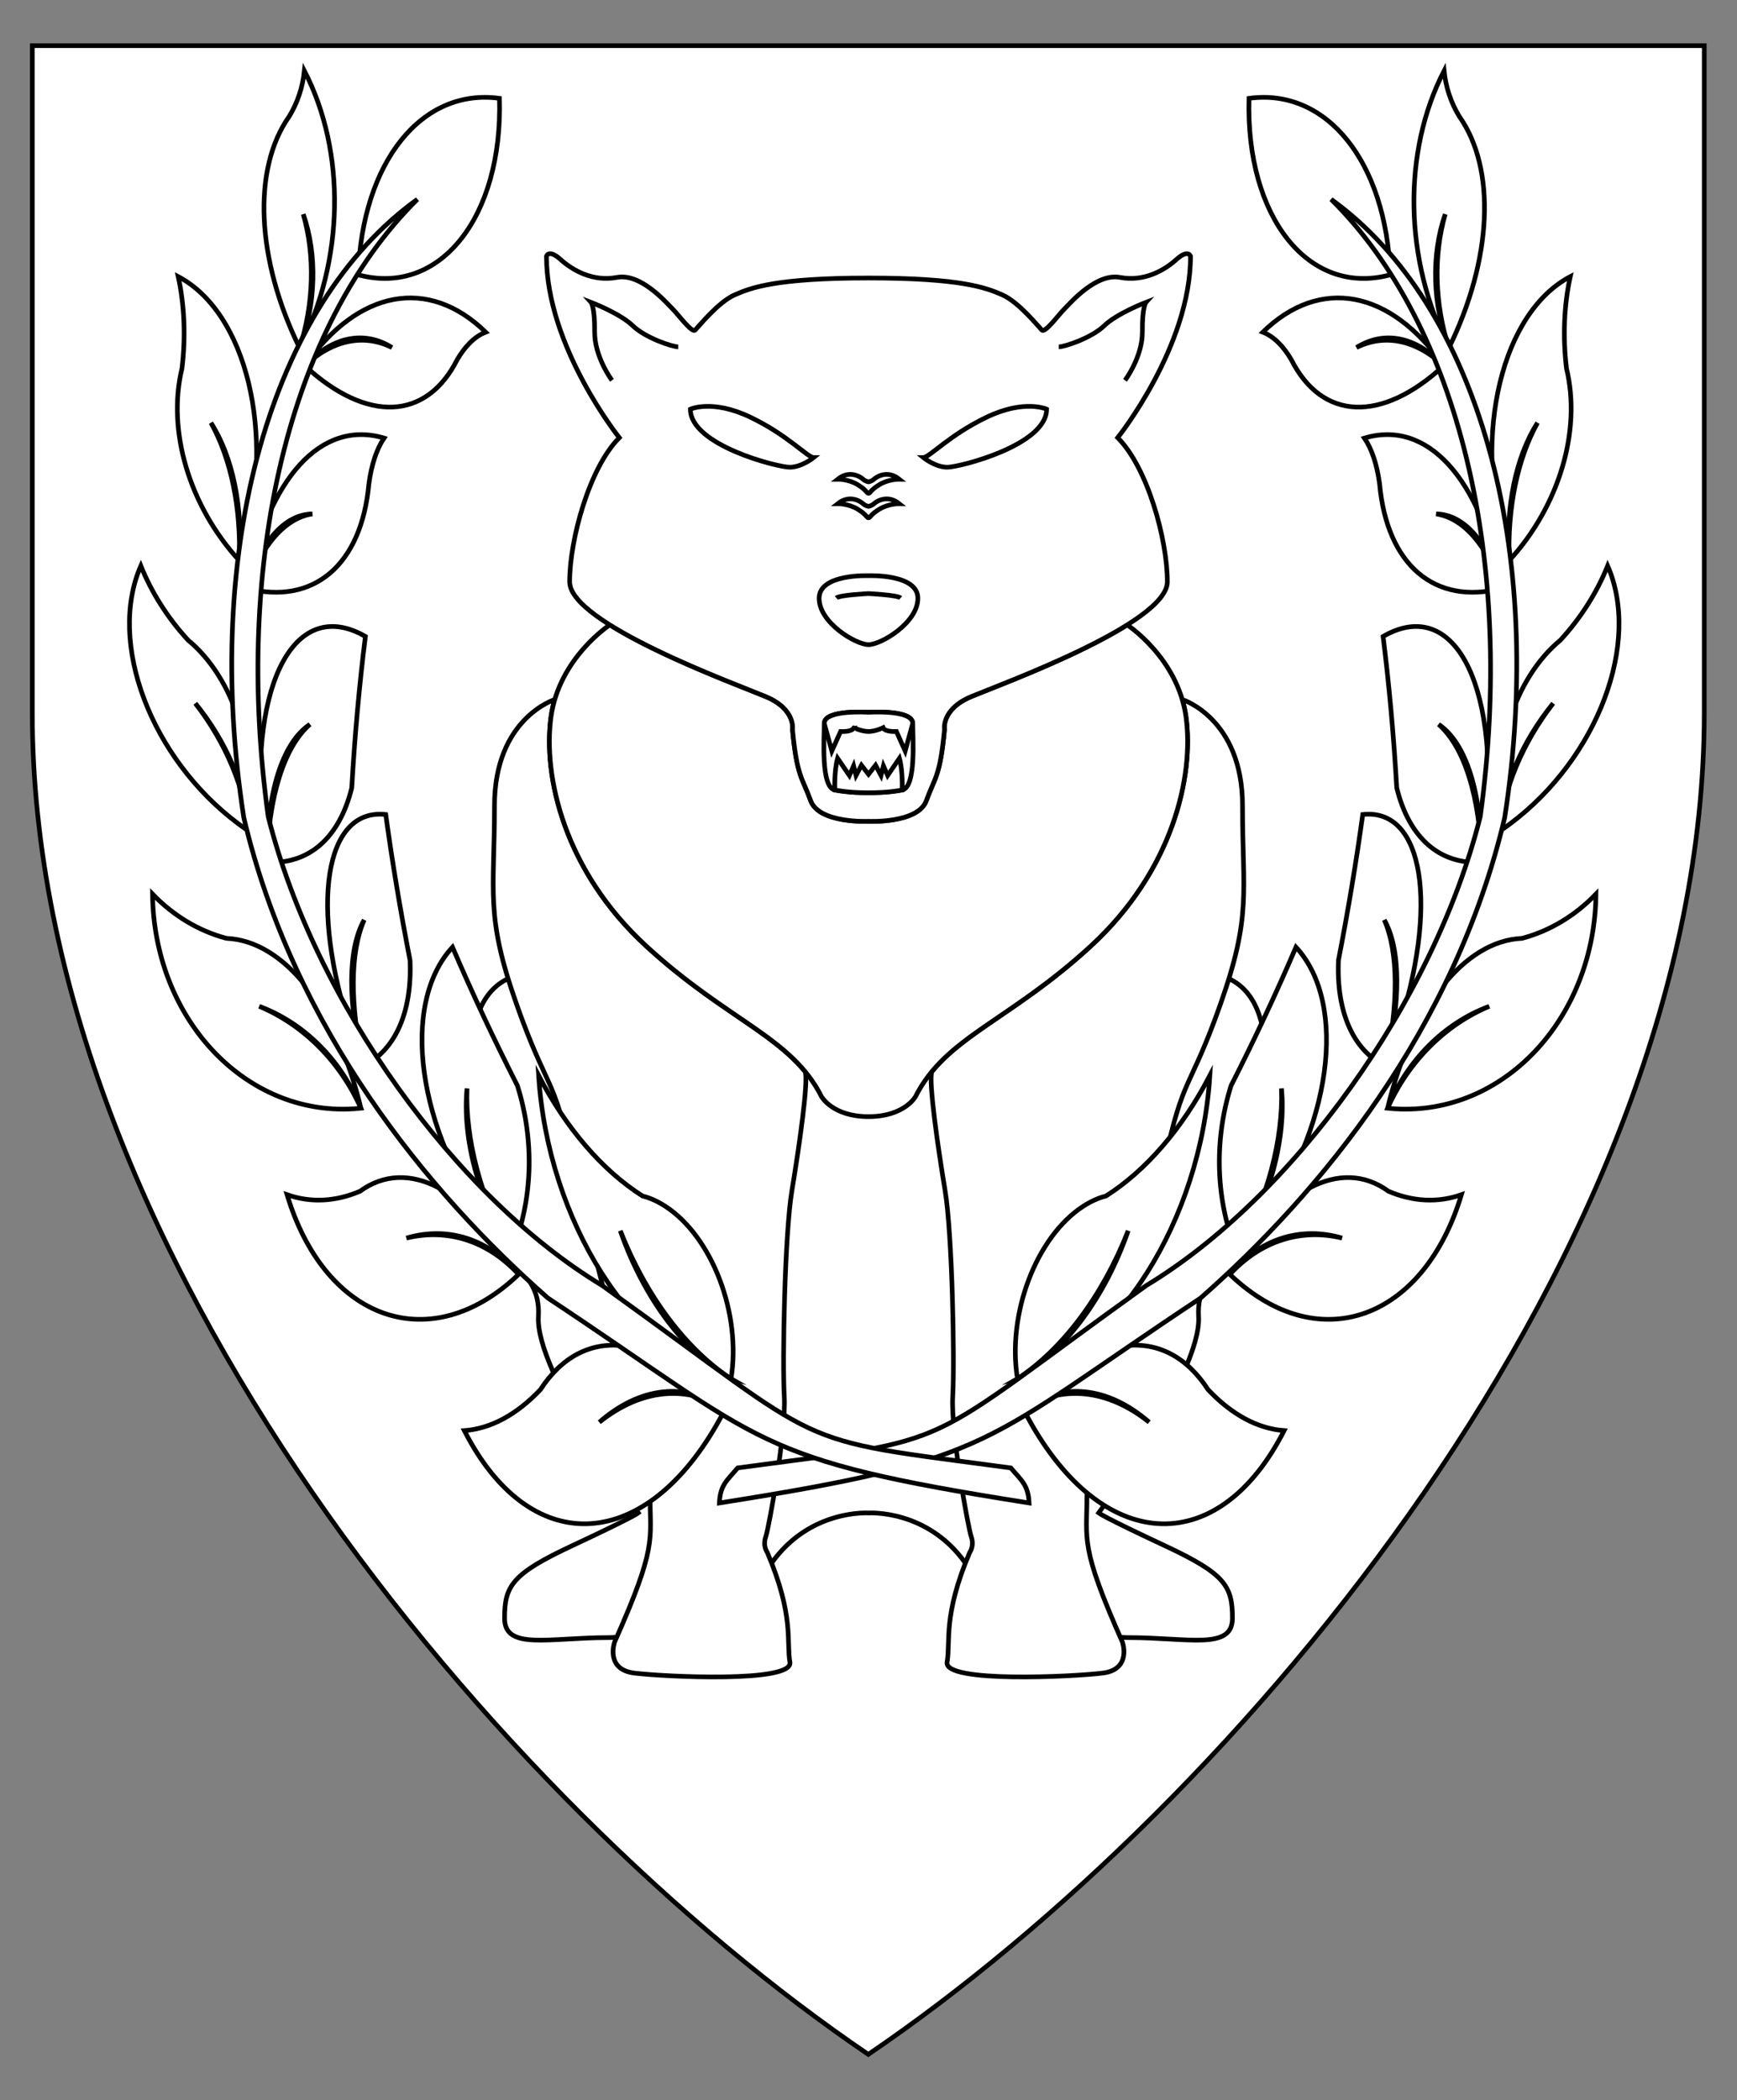 <?xml version="1.0" encoding="utf-8"?>
<!-- Generator: Adobe Illustrator 15.0.0, SVG Export Plug-In . SVG Version: 6.00 Build 0)  -->
<!DOCTYPE svg PUBLIC "-//W3C//DTD SVG 1.1//EN" "http://www.w3.org/Graphics/SVG/1.1/DTD/svg11.dtd">
<svg version="1.1" id="Field" xmlns="http://www.w3.org/2000/svg" xmlns:xlink="http://www.w3.org/1999/xlink" x="0px" y="0px"
	 width="373.75px" height="451.681px" viewBox="0 0 373.75 451.681" enable-background="new 0 0 373.75 451.681"
	 xml:space="preserve">
<rect x="0" y="0" width="373.75" height="451.681" fill="#808080" stroke="none"/>
<path fill="#FFFFFF" stroke="#000000" stroke-miterlimit="10" d="M366.703,9.828v143.516c0,115.989-100.547,234.656-179.875,288.484
	C107.5,388,6.953,269.333,6.953,153.344V9.828H366.703z"/>
<g>
	<path fill="#FFFFFF" stroke="#000000" stroke-miterlimit="10" d="M186.875,220.117l74.667-10.58
		c19.424,3.989,6.676,42.406,6.676,42.406c1.215,21.508-11.014,19.252-10.318,31.22c0.693,11.968-21.508,42.219-21.508,42.219
		s1.215,0.969,14.223,7.039s14.568,8.673,14.568,15.61s-9.451,4.162-22.373,4.162s-35.035-15.957-35.035-15.957
		c-8.238-11.707-20.9-10.84-20.9-10.84h-0.001c0,0-12.661-0.867-20.899,10.84c0,0-22.114,15.957-35.035,15.957
		c-12.922,0-22.374,2.775-22.374-4.162s1.561-9.54,14.569-15.61c13.008-6.07,14.222-7.039,14.222-7.039s-22.2-30.251-21.507-42.219
		c0.694-11.968-11.534-9.712-10.319-31.22c0,0-12.748-38.417,6.678-42.406L186.875,220.117z"/>
	<g>
		<path fill="#FFFFFF" stroke="#000000" stroke-miterlimit="10" d="M173.251,230.477c-7.278-8.818-19.255-13.271-34.203-27.01
			c-17.691-16.26-22.244-36.618-20.488-49.301c0.18-1.299,0.456-2.539,0.806-3.719c0,0-12.968,4.023-12.968,22.841
			s-1.995,23.501,4.683,42.494c6.678,18.992,8.065,15.088,12.141,34.428c4.076,19.339,16.65,62.006,16.65,71.545
			s1.562,10.754-7.631,31.393c0,0-2.081,5.897,4.249,6.678c6.331,0.781,34.255,2.168,33.475-2.341
			c-0.78-4.51,0.954-9.887-4.856-23.589c0,0-1.041-1.387-0.347-3.381c0.693-1.995,4.423-22.549,3.989-30.18
			s0.086-34.948,1.647-44.314C171.958,246.654,173.984,232.506,173.251,230.477z"/>
		<path fill="#FFFFFF" stroke="#000000" stroke-miterlimit="10" d="M200.498,230.477c7.279-8.818,19.256-13.271,34.203-27.01
			c17.691-16.26,22.244-36.618,20.488-49.301c-0.18-1.299-0.455-2.539-0.807-3.719c0,0,12.969,4.023,12.969,22.841
			s1.994,23.501-4.682,42.494c-6.678,18.992-8.066,15.088-12.143,34.428c-4.076,19.339-16.65,62.006-16.65,71.545
			s-1.561,10.754,7.633,31.393c0,0,2.08,5.897-4.25,6.678c-6.33,0.781-34.256,2.168-33.475-2.341
			c0.781-4.51-0.953-9.887,4.857-23.589c0,0,1.039-1.387,0.346-3.381c-0.693-1.995-4.422-22.549-3.988-30.18
			s-0.088-34.948-1.648-44.314C201.791,246.654,199.766,232.506,200.498,230.477z"/>
	</g>
	<path fill="#FFFFFF" stroke="#000000" stroke-miterlimit="10" d="M186.875,240.149c7.719,0,10.104-4.293,10.104-4.293
		c6.504-12.878,20.031-16.13,37.723-32.39s22.244-36.618,20.488-49.301c-1.756-12.683-12.654-19.773-12.654-19.773
		c-11.008,6.909-29.141,13.568-33.59,15.437c-6.504,2.732-5.725,7.111-5.725,7.111c-0.953,10.146-2.113,10.282-3.902,15.241
		c-1.787,4.959-12.444,4.455-12.444,4.455s-10.655,0.504-12.444-4.455c-1.788-4.959-2.948-5.095-3.902-15.241
		c0,0,0.78-4.379-5.724-7.111c-4.45-1.869-22.581-8.528-33.589-15.437c0,0-10.898,7.09-12.655,19.773
		c-1.756,12.683,2.797,33.041,20.488,49.301c17.69,16.26,31.22,19.512,37.724,32.39
		C176.772,235.856,179.157,240.149,186.875,240.149z"/>
	<g>
		<path fill="#FFFFFF" stroke="#000000" stroke-miterlimit="10" d="M186.875,176.637c0,0,10.657,0.504,12.444-4.455
			c1.789-4.959,2.949-5.095,3.902-15.241c0,0-0.779-4.379,5.725-7.111c6.504-2.731,42.232-15.696,42.232-24.715
			s-4.217-24.51-10.688-30.981c0,0,15.674-19.577,15.674-39.024c0,0-0.455-1.626-3.057,0.715c-2.602,2.342-6.959,4.813-12.098,3.837
			c-5.137-0.976-10.633,5.431-11.967,6.764c-1.334,1.333-4.162,5.269-4.879,4.553c-0.715-0.716-4.941-5.984-8.455-7.545
			c-3.512-1.561-8.953-3.642-28.834-3.642c-19.881,0-25.322,2.081-28.834,3.642c-3.513,1.561-7.74,6.829-8.456,7.545
			c-0.715,0.715-3.545-3.22-4.878-4.553c-1.333-1.333-6.829-7.74-11.968-6.764c-5.138,0.976-9.495-1.496-12.098-3.837
			c-2.602-2.341-3.057-0.715-3.057-0.715c0,19.447,15.675,39.024,15.675,39.024c-6.472,6.472-10.688,21.962-10.688,30.981
			s35.729,21.984,42.233,24.715c6.504,2.732,5.724,7.111,5.724,7.111c0.954,10.146,2.114,10.282,3.902,15.241
			C176.219,177.141,186.875,176.637,186.875,176.637z"/>
		<g>
			<path fill="#FFFFFF" stroke="#000000" stroke-miterlimit="10" d="M186.875,170.491c1.02,0,4.184,0,7.241-0.585
				c3.059-0.585,2.277-11.252,2.277-14.309s-9.518-2.407-9.518-2.407s-9.518-0.65-9.518,2.407s-0.78,13.724,2.276,14.309
				C182.691,170.491,185.856,170.491,186.875,170.491z"/>
			<path fill="#FFFFFF" stroke="#000000" stroke-miterlimit="10" d="M186.875,170.491c1.02,0,4.184,0,7.241-0.585
				c0,0,0.195-3.968-0.584-6.83l-2.537,3.708l-0.91-2.082l-0.521,2.082l-1.17-2.211l-1.518,1.951l-1.518-1.951l-1.171,2.211
				l-0.52-2.082l-0.911,2.082l-2.536-3.708c-0.78,2.862-0.586,6.83-0.586,6.83C182.691,170.491,185.856,170.491,186.875,170.491z"/>
			<path fill="#FFFFFF" stroke="#000000" stroke-miterlimit="10" d="M186.875,157.323c1.475,0,3.143-0.816,3.143-0.816
				c0.391,0.976,2.863,0.816,2.863,0.816l1.885,4.191l1.627-5.918c0-3.057-9.518-2.407-9.518-2.407s-9.518-0.65-9.518,2.407
				l1.626,5.918l1.887-4.191c0,0,2.472,0.159,2.861-0.816C183.731,156.507,185.401,157.323,186.875,157.323z"/>
		</g>
		<g>
			<path fill="#FFFFFF" stroke="#000000" stroke-miterlimit="10" d="M148.544,87.997c0,0,4.726-2.168,12.835,1.691
				c8.107,3.859,12.4,8.715,13.701,8.715c0,0-2.559,2.082-5.16,2.082S148.544,95.758,148.544,87.997z"/>
			<path fill="#FFFFFF" stroke="#000000" stroke-miterlimit="10" d="M131.676,81.796c0,0-3.771-5.03-3.729-10.45
				c0.043-5.42-0.78-6.331-0.78-6.331s6.244,2.385,8.976,5.03c2.731,2.645,8.542,4.553,9.8,4.553"/>
			<path fill="#FFFFFF" stroke="#000000" stroke-miterlimit="10" d="M242.072,81.796c0,0,3.773-5.03,3.729-10.45
				c-0.043-5.42,0.781-6.331,0.781-6.331s-6.244,2.385-8.975,5.03c-2.732,2.645-8.543,4.553-9.801,4.553"/>
			<path fill="#FFFFFF" stroke="#000000" stroke-miterlimit="10" d="M225.205,87.997c0,0-4.727-2.168-12.834,1.691
				c-8.109,3.859-12.402,8.715-13.703,8.715c0,0,2.559,2.082,5.16,2.082S225.205,95.758,225.205,87.997z"/>
			<path fill="#FFFFFF" stroke="#000000" stroke-miterlimit="10" d="M186.875,111.368c0.391,0,0.347-0.65,2.342-1.864
				c1.994-1.214,4.291-1.171,4.291-1.171c-2.602-2.081-4.941-0.477-5.463,0c-0.52,0.477-1.17,0.564-1.17,0.564
				s-0.649-0.087-1.17-0.564s-2.862-2.081-5.464,0c0,0,2.298-0.043,4.293,1.171C186.528,110.718,186.485,111.368,186.875,111.368z"
				/>
			<path fill="#FFFFFF" stroke="#000000" stroke-miterlimit="10" d="M186.875,106.098c0.391,0,0.347-0.65,2.342-1.864
				c1.994-1.214,4.291-1.171,4.291-1.171c-2.602-2.081-4.941-0.477-5.463,0c-0.52,0.477-1.17,0.564-1.17,0.564
				s-0.649-0.087-1.17-0.564s-2.862-2.081-5.464,0c0,0,2.298-0.043,4.293,1.171C186.528,105.447,186.485,106.098,186.875,106.098z"
				/>
			<path fill="#FFFFFF" stroke="#000000" stroke-miterlimit="10" d="M186.875,138.642c2.688,0,10.624-4.683,10.624-9.973
				s-10.624-4.856-10.624-4.856s-10.623-0.434-10.623,4.856S184.186,138.642,186.875,138.642z"/>
			<path fill="#FFFFFF" stroke="#000000" stroke-miterlimit="10" d="M193.791,128.604c-0.748-0.65-6.917-0.943-6.917-0.943
				s-6.168,0.292-6.916,0.943"/>
		</g>
	</g>
</g>
<g id="Laurel_1_1_">
	<g>
		<path id="path97_3_" fill="#FFFFFF" stroke="#000000" stroke-miterlimit="10" d="M299.142,59.097
			c-0.836-24.247-13.645-40.238-30.395-37.943c-0.719,25.542,12.804,42.554,30.21,37.999
			C299.018,59.134,299.081,59.116,299.142,59.097z"/>
		<path id="path102_3_" fill="#FFFFFF" stroke="#000000" stroke-miterlimit="10" d="M242.754,264.688
			c-5.509,13.988-14.038,25.395-23.823,31.843c-2.284-13.919,4.034-30.524,14.113-37.084c1.617-1.051,3.272-1.806,4.931-2.23
			c8.612-5.463,16.43-14.528,22.35-25.915c-1.986,31.285-20.256,60.077-41.394,65.229
			C228.966,290.858,237.712,279.168,242.754,264.688z"/>
		<path id="path107_3_" fill="#FFFFFF" stroke="#000000" stroke-miterlimit="10" d="M275.734,234.081
			c0.396,10.994-3.003,23.719-9.49,35.529c-4.653-11.101-5.141-24.142-1.346-36.143c4.992-9.814,9.655-19.749,13.957-29.767
			c11.325,12.23,7.631,39.359-8.256,60.603c-1.386,1.854-2.839,3.626-4.355,5.307C273.271,257.893,276.756,244.846,275.734,234.081z
			"/>
		<path id="path112_3_" fill="#FFFFFF" stroke="#000000" stroke-miterlimit="10" d="M297.857,197.844
			c3.043,6.925,3.111,18.176,0.187,31.42c-6.892-3.415-10.518-11.615-10.051-22.729c2.076-10.669,3.823-21.137,5.229-31.365
			c13.142-1.438,16.468,19.579,7.424,46.943c-0.788,2.383-1.658,4.771-2.602,7.151C301.473,215.629,301.404,204.092,297.857,197.844
			z"/>
		<path id="path117_3_" fill="#FFFFFF" stroke="#000000" stroke-miterlimit="10" d="M309.545,155.788
			c5.557,4.877,8.878,15.497,9.281,29.641c-9.031,0.563-15.633-5.204-18.289-15.982c-0.651-11.248-1.633-22.116-2.938-32.568
			c14.931-8.6,24.873,9.46,22.201,40.34c-0.23,2.694-0.559,5.437-0.975,8.21C318.896,170.634,315.495,159.753,309.545,155.788z"/>
		<path id="path122_3_" fill="#FFFFFF" stroke="#000000" stroke-miterlimit="10" d="M309.013,110.522
			c5.837,0.896,10.894,6.634,14.116,16.016c-14.449,3.709-24.701-5.062-26.284-22.481c-0.547-4.109-1.668-7.493-3.263-9.839
			c13.485-4.045,24.981,8.529,29.547,32.32C320.188,116.514,315.003,110.629,309.013,110.522z"/>
		<path id="path127_3_" fill="#FFFFFF" stroke="#000000" stroke-miterlimit="10" d="M291.879,74.739
			c6.094-3.032,12.816-1.628,18.77,3.916c-13.367,12.331-26.173,11.816-32.814-1.325c-1.746-2.986-3.846-5.014-6.124-5.895
			c12.306-11.981,27.454-9.172,38.938,7.219C304.791,72.402,297.902,70.964,291.879,74.739z"/>
		<path id="path132_5_" fill="#FFFFFF" stroke="#000000" stroke-miterlimit="10" d="M310.969,46.061
			c-2.564,8.938-2.284,19.248,0.782,28.785c9.341-19.064,10.22-38.49,2.251-49.798c-1.789-2.921-2.918-6.3-3.278-9.822
			c-9.016,17.487-8.615,40.682,1.027,59.62C308.213,65.388,307.925,54.819,310.969,46.061z"/>
		<path id="path137_5_" fill="#FFFFFF" stroke="#000000" stroke-miterlimit="10" d="M330.832,90.925
			c-4.317,7.742-6.502,18.353-6.096,29.637c10.765-11.774,15.574-27.901,12.326-41.332c-0.817-6.804-0.535-13.593,0.813-19.745
			c-14.69,7.734-20.981,33.762-14.047,58.13c0.279,0.992,0.588,1.979,0.908,2.947C323.906,109.114,326.146,98.23,330.832,90.925z"/>
		<path id="path142_3_" fill="#FFFFFF" stroke="#000000" stroke-miterlimit="10" d="M334.191,151.265
			c-6.836,8.383-11.03,18.422-11.477,27.482c-1.953-16.861,3.124-32.88,13.019-41.055c4.365-4.726,7.867-10.231,10.184-15.997
			c7.229,16.505-2.114,41.308-20.881,55.398c-0.765,0.573-1.539,1.127-2.321,1.653C323.487,169.643,327.61,159.756,334.191,151.265z
			"/>
		<path id="path147_3_" fill="#FFFFFF" stroke="#000000" stroke-miterlimit="10" d="M320.449,216.422
			c-9.713,3.61-17.704,11.613-21.883,21.917c5.233-21.741,16.525-35.997,28.928-36.533c5.933-1.568,11.403-4.841,15.907-9.522
			c-0.277,26.188-19.1,46.888-42.034,46.244c-0.934-0.026-1.867-0.09-2.801-0.188C303.058,228.281,310.928,220.401,320.449,216.422z
			"/>
		<path id="path152_5_" fill="#FFFFFF" stroke="#000000" stroke-miterlimit="10" d="M288.78,266.271
			c-8.942-2.65-17.762,0.198-24.151,7.81c10.57-18.363,23.887-25.341,34.126-17.883c5.282,2.26,10.68,2.514,15.698,0.739
			c-7.84,26.001-29.147,34.568-47.602,19.133c-0.752-0.629-1.496-1.291-2.223-1.989C271.2,266.917,279.886,264.11,288.78,266.271z"
			/>
		<path id="path157_5_" fill="#FFFFFF" stroke="#000000" stroke-miterlimit="10" d="M247.266,305.867
			c-8.837-7.697-18.733-8.744-27.097-2.862c15.088-16.64,30.609-18.258,39.771-4.141c5.072,5.372,10.699,8.406,16.369,8.812
			c-13.86,27.168-38.141,26.653-54.23-1.156c-0.655-1.135-1.294-2.31-1.91-3.515C228.63,297.75,238.378,298.778,247.266,305.867z"/>
		<path id="path162_5_" fill="#FFFFFF" stroke="#000000" stroke-miterlimit="10" d="M158.729,315.699
			c48.85-6.541,37.822-3.282,87.941-39.244c31.323-18.878,61.765-60.813,71.841-100.838c7.583-55.038-4.643-105.599-32.093-132.747
			c31.565,22.642,46.327,75.22,37.342,132.999c-10.702,45.329-39.534,80.559-65.437,103.307
			c-47.302,31.33-43.604,34.616-103.537,44.064C154.974,319.332,156.448,318.401,158.729,315.699z"/>
	</g>
	<g>
		<path id="path97_1_" fill="#FFFFFF" stroke="#000000" stroke-miterlimit="10" d="M77.079,59.097
			c0.838-24.247,13.645-40.238,30.394-37.943c0.723,25.542-12.802,42.554-30.209,37.999C77.204,59.134,77.14,59.116,77.079,59.097z"
			/>
		<path id="path102_1_" fill="#FFFFFF" stroke="#000000" stroke-miterlimit="10" d="M133.466,264.688
			c5.509,13.988,14.039,25.395,23.824,31.843c2.283-13.919-4.035-30.524-14.113-37.084c-1.617-1.051-3.272-1.806-4.929-2.23
			c-8.613-5.463-16.432-14.528-22.353-25.915c1.986,31.285,20.255,60.077,41.395,65.229
			C147.255,290.858,138.508,279.168,133.466,264.688z"/>
		<path id="path107_1_" fill="#FFFFFF" stroke="#000000" stroke-miterlimit="10" d="M100.487,234.081
			c-0.397,10.994,3,23.719,9.489,35.529c4.653-11.101,5.141-24.142,1.345-36.143c-4.992-9.814-9.653-19.749-13.958-29.767
			c-11.323,12.23-7.63,39.359,8.256,60.603c1.387,1.854,2.841,3.626,4.357,5.307C102.95,257.893,99.462,244.846,100.487,234.081z"/>
		<path id="path112_1_" fill="#FFFFFF" stroke="#000000" stroke-miterlimit="10" d="M78.365,197.844
			c-3.045,6.925-3.114,18.176-0.188,31.42c6.892-3.415,10.518-11.615,10.051-22.729c-2.077-10.669-3.824-21.137-5.229-31.365
			c-13.142-1.438-16.466,19.579-7.425,46.943c0.789,2.383,1.659,4.771,2.602,7.151C74.748,215.629,74.816,204.092,78.365,197.844z"
			/>
		<path id="path117_1_" fill="#FFFFFF" stroke="#000000" stroke-miterlimit="10" d="M66.675,155.788
			c-5.556,4.877-8.879,15.497-9.282,29.641c9.033,0.563,15.634-5.204,18.292-15.982c0.651-11.248,1.629-22.116,2.935-32.568
			c-14.93-8.6-24.873,9.46-22.2,40.34c0.23,2.694,0.559,5.437,0.974,8.21C57.323,170.634,60.726,159.753,66.675,155.788z"/>
		<path id="path122_1_" fill="#FFFFFF" stroke="#000000" stroke-miterlimit="10" d="M67.207,110.522
			c-5.836,0.896-10.892,6.634-14.116,16.016c14.449,3.709,24.703-5.062,26.283-22.481c0.55-4.109,1.669-7.493,3.264-9.839
			c-13.485-4.045-24.98,8.529-29.547,32.32C56.033,116.514,61.219,110.629,67.207,110.522z"/>
		<path id="path127_1_" fill="#FFFFFF" stroke="#000000" stroke-miterlimit="10" d="M84.34,74.739
			c-6.093-3.032-12.815-1.628-18.769,3.916c13.368,12.331,26.174,11.816,32.815-1.325c1.744-2.986,3.845-5.014,6.123-5.895
			c-12.305-11.981-27.455-9.172-38.938,7.219C71.427,72.402,78.319,70.964,84.34,74.739z"/>
		<path id="path132_4_" fill="#FFFFFF" stroke="#000000" stroke-miterlimit="10" d="M65.251,46.061
			c2.565,8.938,2.285,19.248-0.78,28.785c-9.343-19.064-10.222-38.49-2.253-49.798c1.79-2.921,2.918-6.3,3.277-9.822
			c9.017,17.487,8.616,40.682-1.024,59.62C68.007,65.388,68.294,54.819,65.251,46.061z"/>
		<path id="path137_4_" fill="#FFFFFF" stroke="#000000" stroke-miterlimit="10" d="M45.386,90.925
			c4.318,7.742,6.506,18.353,6.098,29.637C40.719,108.789,35.91,92.662,39.157,79.23c0.817-6.804,0.536-13.593-0.811-19.745
			c14.69,7.734,20.979,33.762,14.044,58.13c-0.28,0.992-0.584,1.979-0.907,2.947C52.314,109.114,50.075,98.23,45.386,90.925z"/>
		<path id="path142_1_" fill="#FFFFFF" stroke="#000000" stroke-miterlimit="10" d="M42.028,151.265
			c6.837,8.383,11.032,18.422,11.476,27.482c1.956-16.861-3.123-32.88-13.018-41.055c-4.365-4.726-7.867-10.231-10.183-15.997
			c-7.232,16.505,2.115,41.308,20.878,55.398c0.766,0.573,1.541,1.127,2.323,1.653C52.733,169.643,48.609,159.756,42.028,151.265z"
			/>
		<path id="path147_1_" fill="#FFFFFF" stroke="#000000" stroke-miterlimit="10" d="M55.771,216.422
			c9.714,3.61,17.708,11.613,21.882,21.917c-5.233-21.741-16.524-35.997-28.926-36.533c-5.934-1.568-11.403-4.841-15.908-9.522
			c0.276,26.188,19.099,46.888,42.034,46.244c0.937-0.026,1.867-0.09,2.8-0.188C73.162,228.281,65.294,220.401,55.771,216.422z"/>
		<path id="path152_4_" fill="#FFFFFF" stroke="#000000" stroke-miterlimit="10" d="M87.441,266.271
			c8.94-2.65,17.763,0.198,24.146,7.81c-10.568-18.363-23.884-25.341-34.124-17.883c-5.28,2.26-10.678,2.514-15.696,0.739
			c7.839,26.001,29.148,34.568,47.6,19.133c0.753-0.629,1.497-1.291,2.221-1.989C105.021,266.917,96.334,264.11,87.441,266.271z"/>
		<path id="path157_4_" fill="#FFFFFF" stroke="#000000" stroke-miterlimit="10" d="M128.954,305.867
			c8.835-7.697,18.734-8.744,27.097-2.862c-15.088-16.64-30.608-18.258-39.772-4.141c-5.072,5.372-10.698,8.406-16.369,8.812
			c13.86,27.168,38.143,26.653,54.231-1.156c0.655-1.135,1.294-2.31,1.91-3.515C147.591,297.75,137.843,298.778,128.954,305.867z"/>
		<path id="path162_4_" fill="#FFFFFF" stroke="#000000" stroke-miterlimit="10" d="M217.492,315.699
			c-48.849-6.541-37.824-3.282-87.943-39.244c-31.323-18.878-61.768-60.813-71.841-100.838
			C50.128,120.579,62.353,70.018,89.802,42.87c-31.566,22.642-46.326,75.22-37.339,132.999
			c10.7,45.329,39.535,80.559,65.434,103.307c47.303,31.33,43.605,34.616,103.534,44.064
			C221.247,319.332,219.773,318.401,217.492,315.699z"/>
	</g>
</g>
</svg>
